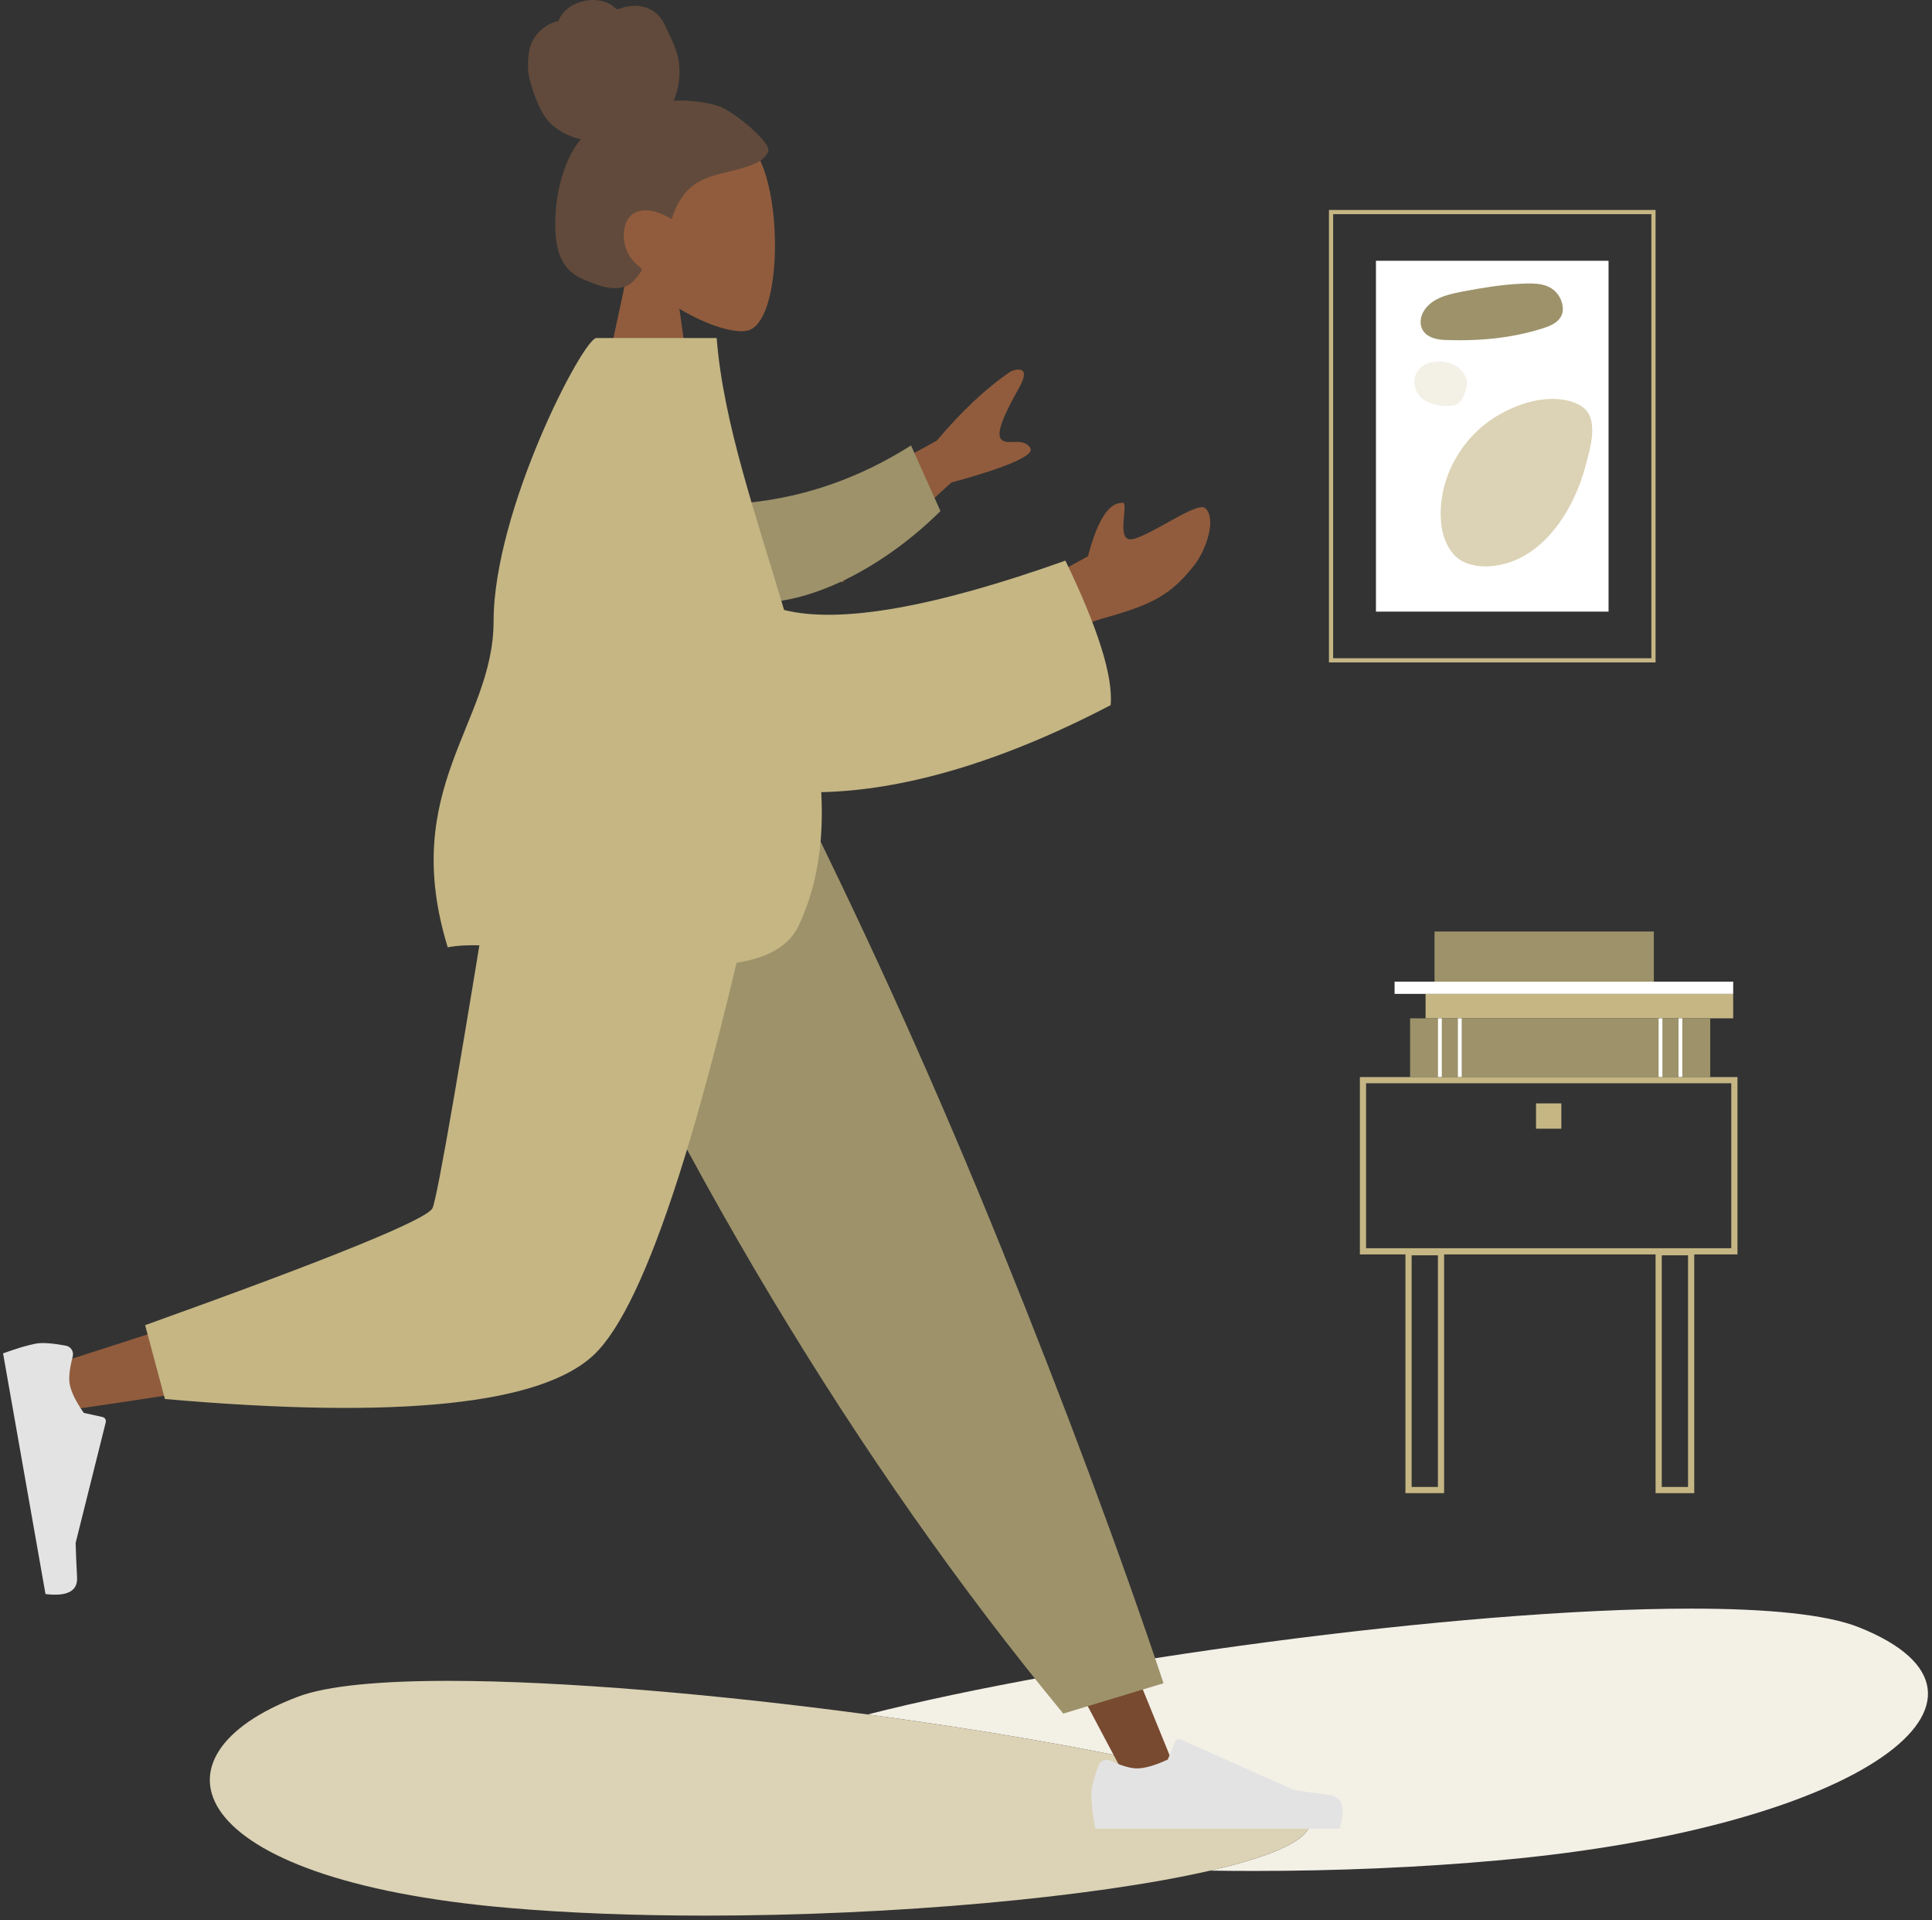 <?xml version="1.0" encoding="UTF-8"?>
<svg width="312px" height="310px" viewBox="0 0 312 310" version="1.1" xmlns="http://www.w3.org/2000/svg" xmlns:xlink="http://www.w3.org/1999/xlink">
    <rect x="0" y="0" width="312" height="310" fill="#333333" stroke="none"/>
    <title>Group 32</title>
    <g id="Page-1" stroke="none" stroke-width="1" fill="none" fill-rule="evenodd">
        <g id="Group-32" transform="translate(155.922, 154.649) scale(-1, 1) translate(-155.922, -154.649) translate(0.495, 0)">
            <path d="M38.279,259.728 C26.088,259.728 16.45,260.631 11.167,262.736 C-16.939,273.936 10.081,294.955 68.98,300.337 C82.083,301.535 95.662,302.084 108.819,302.084 C111.202,302.084 113.565,302.066 115.915,302.031 C105.407,299.622 99.175,296.801 99.913,293.866 C101.156,288.926 134.58,281.727 171.23,276.817 C138.172,268.38 76.008,259.728 38.279,259.728" id="Fill-2" fill="#F3F0E6"></path>
            <path d="M238.941,271.391 C220.337,271.391 195.097,273.619 171.23,276.816 C134.58,281.727 101.156,288.926 99.914,293.866 C99.175,296.8 105.407,299.622 115.915,302.031 C134.612,306.316 166.834,309.297 197.429,309.297 C208.493,309.297 219.353,308.906 229.272,308.047 C282.03,303.474 288.403,283.461 263.227,273.947 C258.494,272.158 249.861,271.391 238.941,271.391" id="Fill-3" fill="#DCD2B5"></path>
            <path d="M209.804,43.023 C213.028,39.239 215.21,34.601 214.846,29.404 C213.795,14.431 192.952,17.725 188.897,25.282 C184.843,32.839 185.324,52.009 190.564,53.359 C192.654,53.898 197.106,52.579 201.637,49.848 L198.793,69.967 L215.585,69.967 L209.804,43.023 Z" id="Fill-4" fill="#915C3D"></path>
            <path d="M195.53,17.051 C197.825,16.351 201.155,16.114 202.557,16.275 C201.76,14.365 201.443,12.237 201.701,10.166 C201.952,8.153 202.851,6.439 203.683,4.643 C204.066,3.815 204.501,2.991 205.149,2.358 C205.809,1.713 206.644,1.287 207.521,1.084 C208.417,0.876 209.354,0.893 210.252,1.082 C210.65,1.166 211.006,1.347 211.396,1.448 C211.794,1.552 211.988,1.302 212.278,1.051 C212.975,0.446 213.998,0.148 214.881,0.041 C215.872,-0.079 216.899,0.071 217.844,0.396 C218.764,0.713 219.647,1.228 220.312,1.978 C220.608,2.312 220.876,2.692 221.051,3.111 C221.122,3.283 221.134,3.385 221.306,3.448 C221.465,3.507 221.651,3.508 221.815,3.564 C223.4,4.101 224.755,5.326 225.494,6.898 C225.924,7.816 226.128,9.431 226.072,11.242 C226.016,13.053 224.381,17.777 222.852,19.501 C221.487,21.039 219.481,22.054 217.545,22.498 C218.83,23.967 219.685,25.803 220.318,27.67 C221.005,29.698 221.431,31.805 221.588,33.952 C221.737,35.991 221.751,38.149 221.272,40.145 C220.825,42.012 219.868,43.543 218.271,44.515 C217.54,44.96 216.753,45.294 215.961,45.6 C215.181,45.901 214.398,46.194 213.581,46.363 C212.034,46.682 210.252,46.627 209.061,45.396 C208.631,44.952 208.159,44.395 207.846,43.853 C207.733,43.658 207.665,43.53 207.802,43.34 C207.966,43.111 208.231,42.936 208.442,42.758 C209.643,41.74 210.386,40.381 210.574,38.765 C210.764,37.126 210.323,35.011 208.73,34.296 C206.763,33.413 204.597,34.426 202.849,35.371 C202.106,32.749 200.581,30.388 198.189,29.185 C195.543,27.854 192.507,27.699 189.787,26.557 C189.079,26.259 188.357,25.922 187.835,25.315 C187.617,25.062 187.362,24.733 187.275,24.398 C187.16,23.958 187.444,23.589 187.663,23.246 C188.826,21.426 193.235,17.751 195.53,17.051" id="Fill-5" fill="#614A3B"></path>
            <polygon id="Fill-6" fill="#784A30" points="219.783 128.04 167.793 214.958 128.815 288.44 120.42 288.44 185.727 128.04"></polygon>
            <path d="M133.949,285.048 C134.732,287.138 135.123,288.701 135.123,289.738 C135.123,291 134.913,292.841 134.493,295.262 L95.03,295.262 C94.004,291.872 94.596,290.041 96.806,289.771 C99.015,289.501 100.851,289.257 102.312,289.039 L120.654,280.862 C121.007,280.704 121.421,280.863 121.578,281.216 C121.581,281.222 121.583,281.228 121.586,281.234 L122.765,284.094 C124.81,285.048 126.472,285.526 127.751,285.526 C128.79,285.526 130.225,285.106 132.055,284.267 C132.758,283.945 133.589,284.253 133.911,284.956 C133.924,284.986 133.937,285.017 133.949,285.048" id="Fill-7" fill="#E3E3E3"></path>
            <path d="M139.641,276.674 L123.451,271.776 C130.544,250.571 139.238,227.235 149.533,201.767 C159.827,176.301 170.883,151.725 182.701,128.04 L228.429,128.04 C215.29,158 201.362,185.223 186.643,209.71 C171.924,234.196 156.257,256.517 139.641,276.674" id="Fill-8" fill="#9D926A"></path>
            <path d="M223.2,128.04 C228.107,158.584 237.571,197.607 238.464,198.811 C239.059,199.614 260.495,206.797 302.771,220.36 L300.958,227.763 C250.544,220.489 223.98,214.846 221.266,210.833 C217.195,204.813 196.87,157.26 188.998,128.04 L223.2,128.04 Z" id="Fill-9" fill="#915C3D"></path>
            <path d="M287.911,213.96 L284.717,225.883 C247.01,229.191 223.906,226.801 215.405,218.715 C206.904,210.628 197.216,180.403 186.34,128.04 L229.944,128.04 C236.835,170.919 240.687,193.258 241.501,195.058 C242.315,196.858 257.785,203.159 287.911,213.96" id="Fill-10" fill="#C5B684"></path>
            <path d="M300.701,217.276 C302.895,216.868 304.502,216.754 305.524,216.934 C306.767,217.153 308.543,217.68 310.854,218.514 C310.6,219.956 308.316,232.91 304.001,257.378 C300.485,257.799 298.785,256.898 298.902,254.675 C299.02,252.452 299.098,250.602 299.137,249.125 L294.27,229.642 C294.176,229.267 294.404,228.887 294.779,228.794 C294.785,228.792 294.792,228.791 294.798,228.789 L297.82,228.125 C299.115,226.276 299.873,224.722 300.095,223.463 C300.276,222.44 300.111,220.954 299.603,219.005 C299.408,218.257 299.856,217.493 300.604,217.298 C300.636,217.289 300.668,217.282 300.701,217.276" id="Fill-11" fill="#E3E3E3"></path>
            <path d="M184.353,84.451 L160.068,71.15 C156.029,66.354 152.05,62.63 148.13,59.976 C146.933,59.476 144.838,59.174 146.797,62.65 C148.756,66.127 150.66,69.872 149.662,70.943 C148.664,72.014 146.175,70.518 144.985,72.297 C144.191,73.484 148.442,75.358 157.738,77.92 L175.385,94.077 L184.353,84.451 Z M146.317,95.673 L135.65,89.813 C134.153,84.118 132.364,81.252 130.282,81.216 C128.683,80.472 131.468,87.669 128.436,87.045 C125.405,86.421 118.006,80.918 116.731,82.035 C114.845,83.688 116.526,88.764 118.508,91.289 C122.212,96.008 125.278,97.622 132.857,99.735 C136.82,100.84 141.104,103.054 145.71,106.379 L146.317,95.673 Z" id="Fill-12" fill="#915C3D"></path>
            <path d="M196.18,81.488 C187.674,81.398 176.33,79.602 164.227,71.919 L159.474,82.519 C167.823,90.804 179.561,97.611 189.826,97.323 C197.914,97.096 202.048,87.312 196.18,81.488" id="Fill-13" fill="#9D926A"></path>
            <path d="M184.727,98.487 C175.696,100.739 160.553,98.083 139.296,90.519 C134.024,101.427 131.586,109.204 131.984,113.849 C150.219,123.374 165.848,127.621 178.725,127.901 C178.315,135.542 179.245,142.812 182.369,149.454 C188.792,163.111 226.399,150.463 239.044,152.953 C246.962,127.237 231.651,116.786 231.639,100.331 C231.626,82.311 217.157,54.575 215.028,54.575 L195.614,54.575 C194.543,68.337 189.152,83.503 184.727,98.487" id="Fill-14" fill="#C5B684"></path>
            <path d="M96.737,106.955 L43.99,106.955 L43.99,33.9 L96.737,33.9 L96.737,106.955 Z M44.669,106.277 L96.059,106.277 L96.059,34.579 L44.669,34.579 L44.669,106.277 Z" id="Fill-15" fill="#C5B684"></path>
            <polygon id="Fill-16" fill="#FFFFFF" points="51.582 98.752 89.146 98.752 89.146 42.105 51.582 42.105"></polygon>
            <path d="M56.076,77.716 C58.383,84.21 63.379,90.975 70.851,91.434 C72.711,91.548 74.946,91.144 76.317,89.798 C77.629,88.512 78.368,86.599 78.58,84.801 C79.398,77.874 75.633,70.845 69.759,67.258 C66.319,65.157 61.592,63.618 57.593,64.837 C56.82,65.073 56.069,65.424 55.474,65.97 C53.168,68.085 54.603,72.611 55.286,75.171 C55.511,76.014 55.774,76.867 56.076,77.716" id="Fill-17" fill="#DCD2B5"></path>
            <path d="M81.062,49.714 C79.598,47.898 76.937,47.411 74.759,47 C71.741,46.43 68.705,45.94 65.632,45.806 C63.622,45.717 61.294,45.655 59.892,47.373 C59.125,48.313 58.646,49.854 59.212,50.997 C59.859,52.302 61.396,52.768 62.672,53.158 C64.324,53.664 66.012,54.047 67.717,54.326 C71.14,54.886 74.623,55.024 78.085,54.889 C79.39,54.838 80.962,54.473 81.634,53.225 C82.097,52.363 81.991,51.27 81.525,50.409 C81.389,50.158 81.234,49.927 81.062,49.714" id="Fill-18" fill="#9D926A"></path>
            <path d="M75.722,59.453 C77.251,58.164 80.187,57.938 81.786,59.236 C83.713,60.8 83.098,63.719 81.027,64.776 C79.737,65.435 77.989,65.761 76.568,65.435 C75.413,65.17 75.048,64.232 74.691,63.207 C74.505,62.673 74.377,62.102 74.463,61.543 C74.589,60.736 75.076,59.997 75.722,59.453" id="Fill-19" fill="#F3F0E6"></path>
            <polygon id="Fill-20" fill="#C5B684" points="31.456 164.421 81.13 164.421 81.13 160.472 31.456 160.472"></polygon>
            <polygon id="Fill-21" fill="#FFFFFF" points="31.456 160.472 86.136 160.472 86.136 158.498 31.456 158.498"></polygon>
            <polygon id="Fill-22" fill="#9D926A" points="44.271 158.497 79.687 158.497 79.687 150.404 44.271 150.404"></polygon>
            <polygon id="Fill-23" fill="#9D926A" points="35.164 173.902 83.633 173.902 83.633 164.421 35.164 164.421"></polygon>
            <polygon id="Fill-24" fill="#FFFFFF" points="39.673 173.902 40.284 173.902 40.284 164.421 39.673 164.421"></polygon>
            <polygon id="Fill-25" fill="#FFFFFF" points="42.887 173.902 43.498 173.902 43.498 164.421 42.887 164.421"></polygon>
            <polygon id="Fill-26" fill="#FFFFFF" points="75.299 173.902 75.911 173.902 75.911 164.421 75.299 164.421"></polygon>
            <polygon id="Fill-27" fill="#FFFFFF" points="78.513 173.902 79.124 173.902 79.124 164.421 78.513 164.421"></polygon>
            <polygon id="Stroke-28" stroke="#C5B684" points="31.263 202.038 91.241 202.038 91.241 174.403 31.263 174.403"></polygon>
            <polygon id="Fill-29" fill="#C5B684" points="59.208 182.242 63.296 182.242 63.296 178.154 59.208 178.154"></polygon>
            <polygon id="Stroke-30" stroke="#C5B684" points="38.246 240.584 43.49 240.584 43.49 202.183 38.246 202.183"></polygon>
            <polygon id="Stroke-31" stroke="#C5B684" points="78.64 240.584 83.884 240.584 83.884 202.183 78.64 202.183"></polygon>
        </g>
    </g>
</svg>